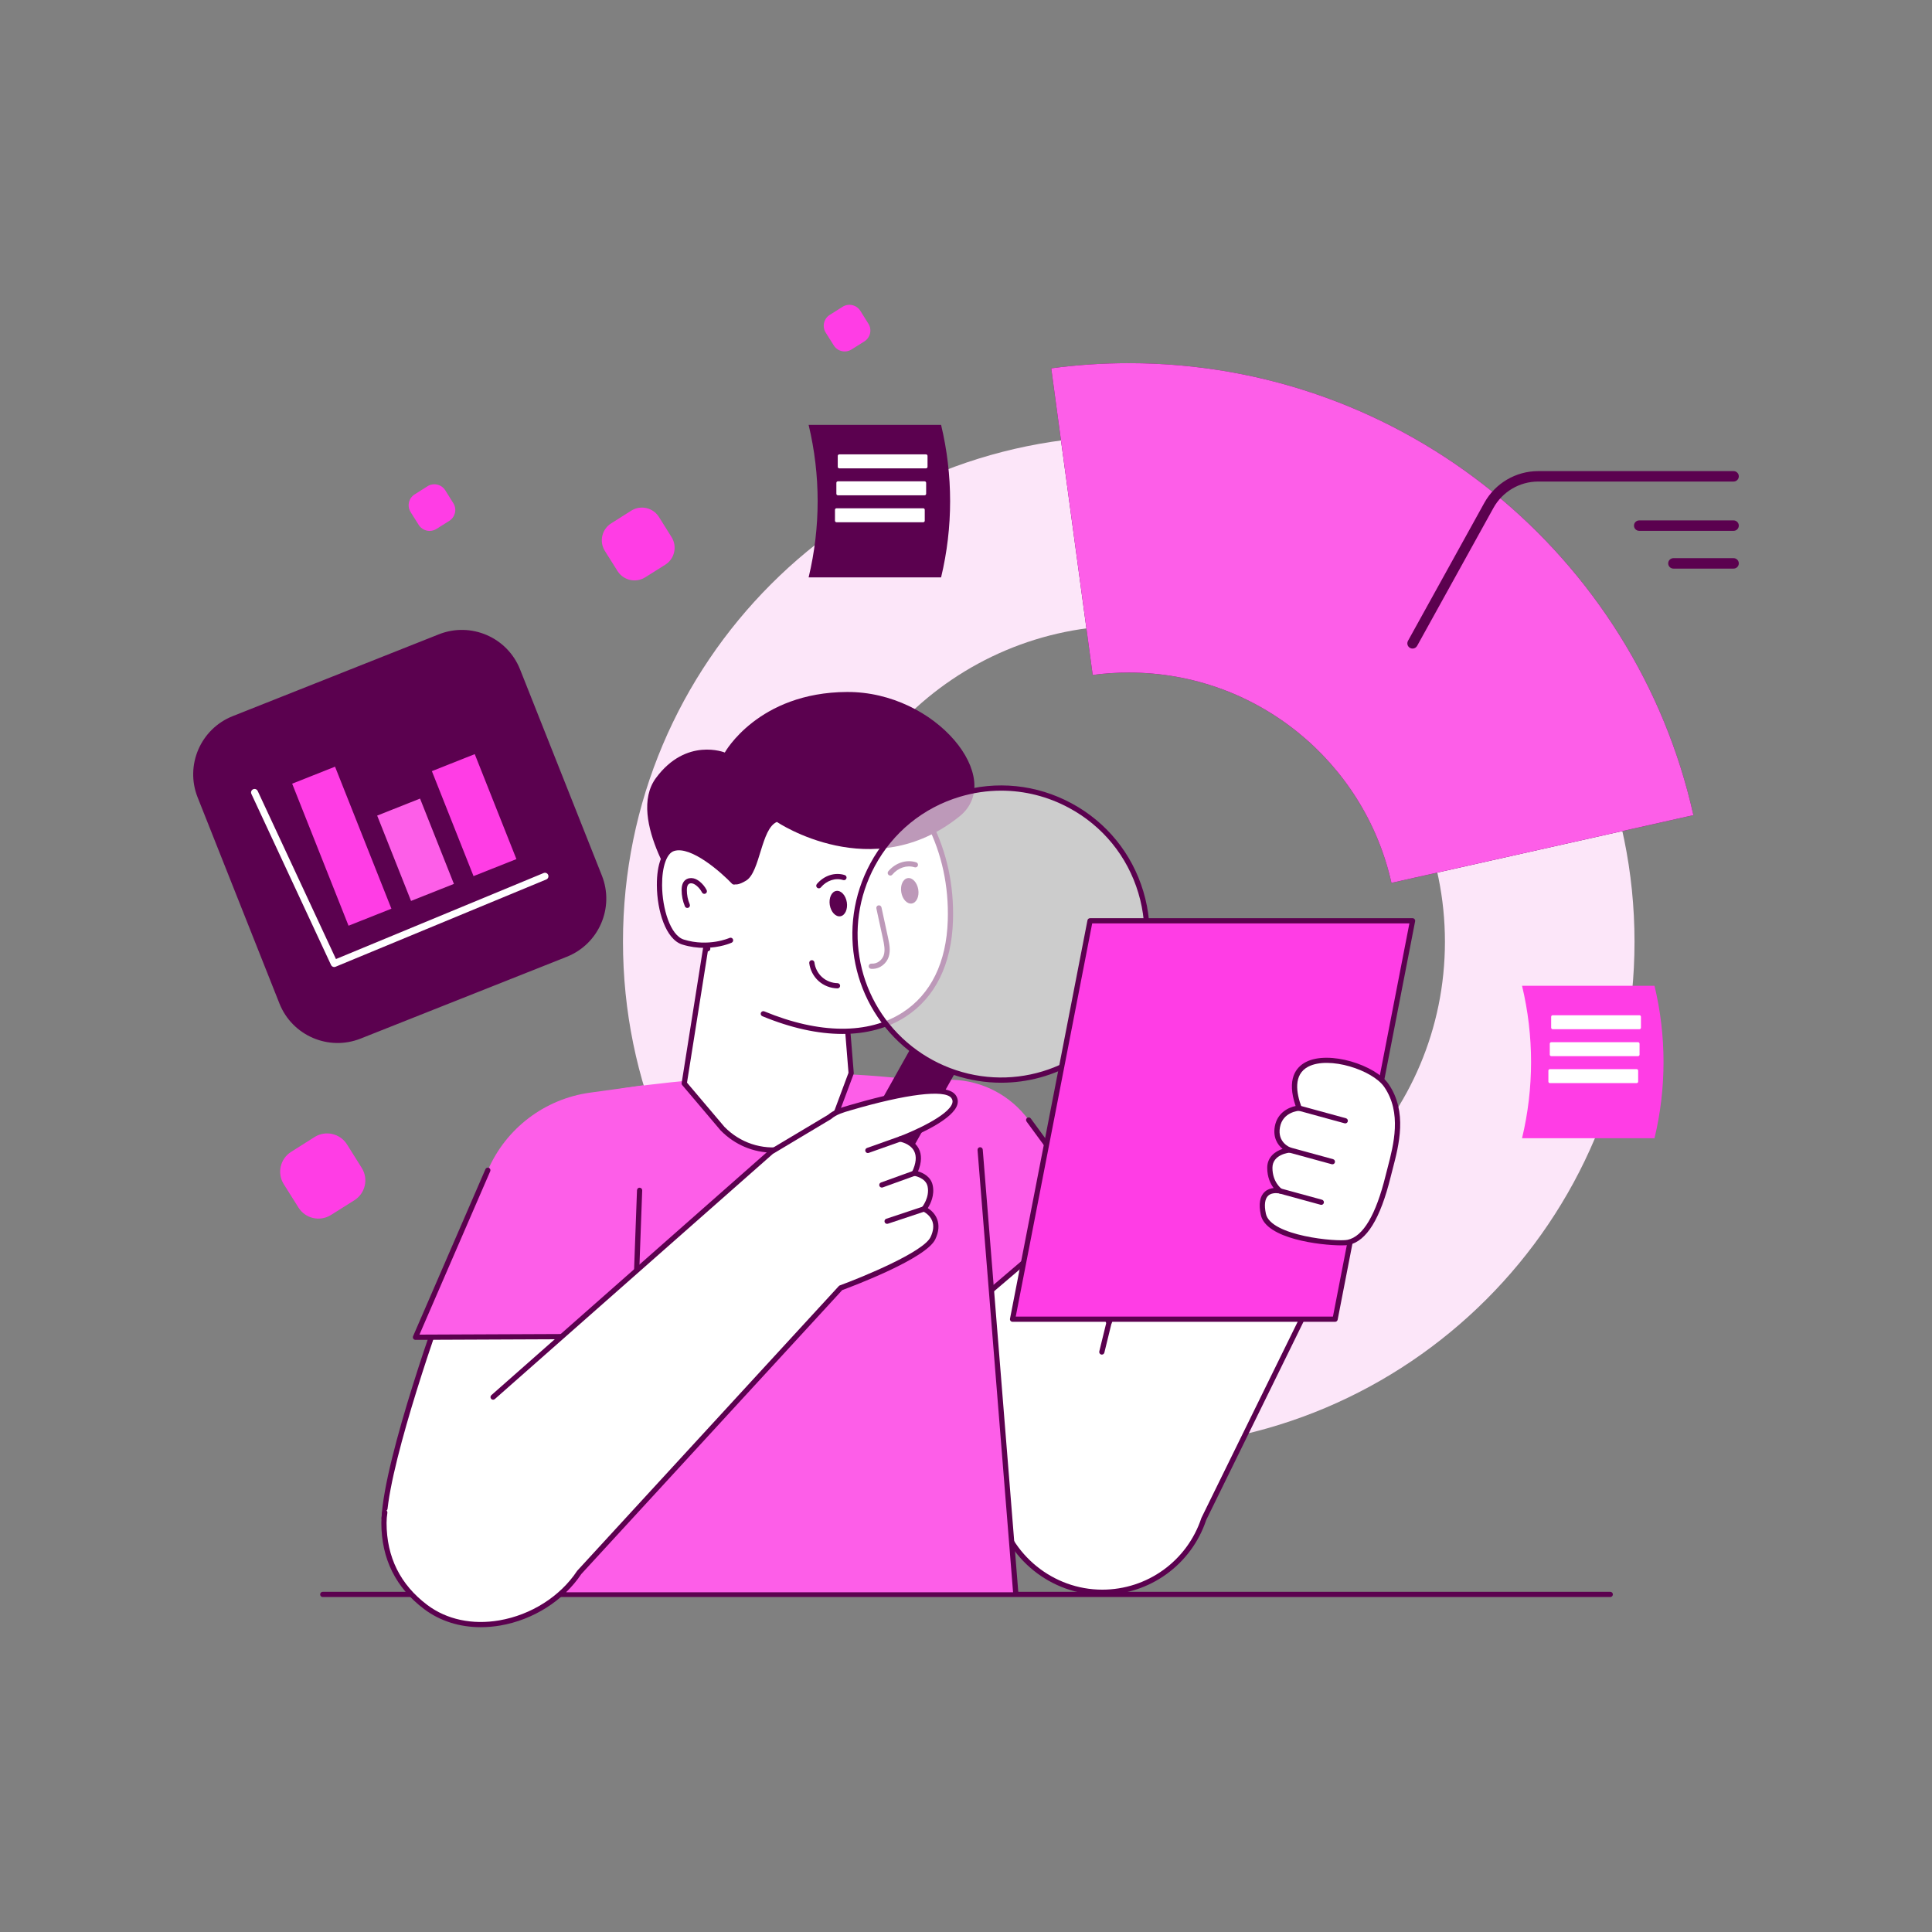 <svg xmlns="http://www.w3.org/2000/svg" enable-background="new 0 0 2500 2500" viewBox="0 0 2500 2500" id="DataAnalysis"><rect x="0" y="0" width="2500" height="2500" fill="#808080" stroke="none"/><path fill="#5b014f" d="M2083.66,2066.56H417.64c-1.87,0-3.38-1.51-3.38-3.38c0-1.86,1.51-3.38,3.38-3.38h1666.03
			c1.87,0,3.38,1.51,3.38,3.38C2087.04,2065.05,2085.53,2066.56,2083.66,2066.56z" class="color030047 svgShape"></path><path fill="#fce6f9" d="M1460.61,564.14c-361.48,0-654.48,293.03-654.48,654.48c0,361.48,293,654.47,654.48,654.47
							c361.44,0,654.44-292.99,654.44-654.47C2115.04,857.18,1822.05,564.14,1460.61,564.14z M1460.61,1627.79
							c-225.97,0-409.17-183.2-409.17-409.17c0-225.97,183.2-409.17,409.17-409.17s409.13,183.2,409.13,409.17
							C1869.74,1444.59,1686.58,1627.79,1460.61,1627.79z" class="colore6f3fc svgShape"></path><path fill="#5b014f" d="M1460.61,469.95c-34.01,0-67.48,2.27-100.3,6.69l53.65,396.76c15.26-2.08,30.82-3.11,46.65-3.11
							c166.17,0,305.18,116.41,339.92,272.13l390.72-87.62C2116.58,720.13,1817.82,469.95,1460.61,469.95z" class="color030047 svgShape"></path><path fill="#fd5ee8" d="M2191.25,1054.79l-390.72,87.62c-34.74-155.72-173.75-272.13-339.92-272.13
							c-15.83,0-31.4,1.04-46.65,3.11l-53.65-396.76c32.82-4.42,66.29-6.69,100.3-6.69
							C1817.82,469.95,2116.58,720.13,2191.25,1054.79z" class="color605efd svgShape"></path><path fill="#ffffff" d="M1336.76,1532.4l98.33,178.91l114.01-244.68l195.42,118.2l-186.81,380.71
									c-18.79,56.63-71.74,94.86-131.41,94.86h0c-65.33,0-121.77-45.67-135.41-109.56l-111.26-297.81L1336.76,1532.4z" class="colorffffff svgShape"></path><path fill="#5b014f" d="M1426.31,2063.77c-66.41,0-124.68-47.08-138.66-111.98l-111.17-297.57c-0.52-1.39-0.07-2.96,1.11-3.86
									l157.12-120.63c0.78-0.6,1.78-0.84,2.75-0.63c0.96,0.2,1.79,0.82,2.27,1.68l95.13,173.07l111.2-238.64
									c0.41-0.87,1.16-1.53,2.08-1.81c0.92-0.28,1.91-0.15,2.73,0.34l195.42,118.2c1.5,0.91,2.05,2.81,1.28,4.38l-186.71,380.51
									C1541.5,2024.82,1487.46,2063.77,1426.31,2063.77z M1183.68,1654.18l110.38,295.47c0.06,0.16,0.1,0.32,0.14,0.48
									c13.22,61.93,68.78,106.88,132.1,106.88c58.32,0,109.84-37.19,128.21-92.54c0.05-0.15,0.11-0.29,0.17-0.42l185.45-377.93
									l-189.56-114.65l-112.42,241.26c-0.54,1.16-1.68,1.91-2.95,1.95c-1.24-0.09-2.46-0.64-3.07-1.75l-96.44-175.46
									L1183.68,1654.18z" class="color030047 svgShape"></path><path fill="#fd5ee8" d="M1128.12,1394.13l103.91,3.06c39.28,1.16,75.83,20.38,99.05,52.09l80.69,110.22l-200.46,170.89
								L1128.12,1394.13z" class="color605efd svgShape"></path><path fill="#5b014f" d="M1211.31,1733.77c-0.35,0-0.69-0.05-1.03-0.16c-1.11-0.36-1.96-1.27-2.24-2.41l-47.87-193.5
								c-0.45-1.81,0.66-3.64,2.47-4.09c1.81-0.43,3.64,0.66,4.09,2.47l46.56,188.2l193.92-165.31l-78.84-107.69
								c-1.1-1.51-0.78-3.62,0.73-4.72c1.51-1.1,3.62-0.77,4.72,0.73l80.69,110.23c1.04,1.43,0.81,3.42-0.53,4.56l-200.46,170.89
								C1212.88,1733.49,1212.1,1733.77,1211.31,1733.77z" class="color030047 svgShape"></path><path fill="#fd5ee8" d="M986.2,1390.81c-2.2,0.24-102.86,5.92-177.83,17.14c-43.55,6.52-75.76,43.92-75.76,87.95v564.49h581.67
								l-45.99-580.46c-3.26-41.15-34.4-74.62-75.2-80.89C1127.08,1388.91,1028.64,1386.25,986.2,1390.81z" class="color605efd svgShape"></path><path fill="#ffffff" d="M935,1460.51l-49.61-58.55l30.84-194.41l173.4,36.14l11.76,144.98l-18.38,49.27
										C1054.28,1493.96,979.13,1505.42,935,1460.51z" class="colorffffff svgShape"></path><path fill="#5b014f" d="M1000.47,1491.54c-25.45,0-49.59-10.06-67.87-28.67c-0.06-0.06-0.11-0.12-0.17-0.18l-49.61-58.55
										c-0.64-0.75-0.91-1.74-0.76-2.71l30.84-194.41c0.15-0.91,0.66-1.73,1.42-2.25c0.76-0.53,1.7-0.73,2.61-0.53l173.4,36.13
										c1.47,0.31,2.56,1.54,2.68,3.03l11.76,144.98c0.04,0.49-0.03,0.99-0.2,1.45l-18.38,49.27
										c-14.35,28.05-40.13,46.61-70.88,51.3C1010.32,1491.17,1005.37,1491.54,1000.47,1491.54z M937.5,1458.23
										c20.25,20.57,48.23,29.86,76.77,25.51c28.58-4.36,52.54-21.62,65.73-47.35l17.96-48.21l-11.49-141.71l-167.46-34.9
										l-30.04,189.38L937.5,1458.23z" class="color030047 svgShape"></path><path fill="#ffffff" d="M915.81,1227.64c-37.4-91.53-14.27-193.14-14.27-193.14l214.07-66.7
											c4.02,4.25,118.84,70.7,114.17,223.24c-3.83,125.01-105.83,177.19-242.06,120.78" class="colorffffff svgShape"></path><path fill="#5b014f" d="M1090.08,1337.91c-31.61,0-66.67-7.66-103.65-22.97c-1.72-0.72-2.54-2.69-1.83-4.41
											c0.71-1.73,2.69-2.54,4.41-1.83c71.2,29.49,134.79,29.96,179.06,1.35c36.5-23.6,56.67-64.78,58.34-119.11
											c2.72-88.68-36.12-166.05-109.36-217.86c-0.91-0.64-1.6-1.13-2.13-1.52l-210.48,65.58
											c-2.86,14.26-19.3,106.54,14.49,189.23c0.71,1.73-0.12,3.7-1.85,4.41c-1.73,0.71-3.7-0.12-4.4-1.85
											c-37.37-91.46-14.67-194.14-14.43-195.17c0.27-1.17,1.14-2.12,2.29-2.47l214.07-66.7c1.23-0.39,2.57-0.04,3.46,0.9
											c0.34,0.3,1.37,1.01,2.88,2.08c75.15,53.16,115,132.56,112.21,223.58c-1.73,56.65-22.97,99.73-61.42,124.58
											C1148.85,1330.52,1121.14,1337.91,1090.08,1337.91z" class="color030047 svgShape"></path><path fill="#5b014f" d="M937.89,973.76c0,0-49.72-20.24-89.04,32.89c-39.32,53.13,35.87,156.05,35.87,156.05l62.48-23.05
										c0,0-0.08,10.92,18.25-0.14c18.33-11.06,19.3-67.3,39.85-75.91c0,0,123.52,83.55,236.35-7.24
										c60.26-48.49-30.34-161.51-145.56-160.95C980.87,895.97,937.89,973.76,937.89,973.76z" class="color030047 svgShape"></path><path fill="#ffffff" d="M1092.07,1135.56c-11.28-3.61-24.08,0.56-32.49,10.57" class="colorffffff svgShape"></path><path fill="#5b014f" d="M1059.57 1149.5c-.77 0-1.54-.26-2.17-.79-1.43-1.2-1.61-3.33-.41-4.76 9.32-11.09 23.49-15.65 36.11-11.6 1.78.57 2.75 2.47 2.19 4.24-.57 1.78-2.47 2.77-4.25 2.19-9.99-3.19-21.33.55-28.88 9.52C1061.49 1149.09 1060.54 1149.5 1059.57 1149.5zM1166.23 1154.52c1.43 9.02 7.54 15.59 13.65 14.62 6.06-.97 9.83-9.12 8.35-18.18-1.48-9.07-7.59-15.64-13.65-14.67C1168.47 1137.31 1164.75 1145.46 1166.23 1154.52zM1073.73 1171.03c1.48 9.07 7.59 15.59 13.7 14.62 6.06-.96 9.78-9.12 8.35-18.18-1.48-9.07-7.59-15.64-13.7-14.62C1076.02 1153.81 1072.3 1161.96 1073.73 1171.03z" class="color030047 svgShape"></path><path fill="#ffffff" d="M1184.53,1119.05c-11.28-3.61-24.08,0.56-32.49,10.57" class="colorffffff svgShape"></path><path fill="#5b014f" d="M1152.03,1132.99c-0.77,0-1.54-0.26-2.17-0.79c-1.43-1.2-1.61-3.33-0.41-4.76
											c9.32-11.09,23.48-15.64,36.11-11.61c1.78,0.57,2.76,2.47,2.19,4.25c-0.57,1.77-2.47,2.75-4.25,2.19
											c-9.99-3.2-21.33,0.54-28.88,9.52C1153.95,1132.59,1153,1132.99,1152.03,1132.99z" class="color030047 svgShape"></path><g fill="#000000" class="color000000 svgShape"><path fill="#ffffff" d="M949.75,1141.28c0,0-49.69-52.59-78.62-43.27c-28.93,9.31-21,110.58,12.74,121.01
											c33.74,10.43,61.51-2.26,61.51-2.26" class="colorffffff svgShape"></path><path fill="#5b014f" d="M911.4,1226.53c-8.59,0-18.28-1.13-28.54-4.3c-21.33-6.6-32.69-43.61-32.88-76.77
											c-0.16-27.63,7.36-46.58,20.11-50.68c30.6-9.88,80.02,41.95,82.11,44.17c1.28,1.35,1.22,3.49-0.14,4.77
											c-1.36,1.28-3.49,1.21-4.77-0.13c-13.42-14.19-53.07-49.48-75.13-42.38c-9.51,3.06-15.56,20.41-15.42,44.21
											c0.18,30.37,10.74,64.99,28.12,70.36c32.03,9.91,58.84-1.98,59.11-2.1c1.7-0.77,3.7-0.02,4.47,1.68
											c0.77,1.7,0.03,3.69-1.67,4.47C945.94,1220.2,931.77,1226.53,911.4,1226.53z" class="color030047 svgShape"></path></g><g fill="#000000" class="color000000 svgShape"><path fill="#5b014f" d="M889.39,1174.9c-1.31,0-2.56-0.77-3.11-2.06c-2.84-6.68-4.31-14.05-4.27-21.3
										c0.04-6.06,1.63-10.27,4.88-12.86c2.71-2.17,6.59-2.97,10.36-2.14c2.8,0.61,5.54,2.03,8.38,4.35
										c3.61,2.95,6.65,6.71,8.77,10.87c0.85,1.66,0.19,3.69-1.47,4.54c-1.66,0.85-3.69,0.19-4.54-1.47
										c-1.7-3.33-4.13-6.34-7.02-8.7c-2-1.63-3.81-2.61-5.54-2.99c-1.79-0.39-3.59-0.07-4.71,0.82
										c-1.53,1.22-2.32,3.79-2.34,7.63c-0.04,6.34,1.25,12.78,3.73,18.62c0.73,1.71-0.07,3.7-1.79,4.43
										C890.28,1174.82,889.83,1174.9,889.39,1174.9z" class="color030047 svgShape"></path></g><g fill="#000000" class="color000000 svgShape"><path fill="#ffffff" d="M1137.33,1174.85c2.81,12.96,5.62,25.93,8.43,38.89c1.69,7.82,3.38,15.94,1.01,23.34
										c-2.37,7.41-10.03,13.88-19.37,13.21" class="colorffffff svgShape"></path><path fill="#5b014f" d="M1128.79,1253.71c-0.54,0-1.08-0.02-1.63-0.06c-1.86-0.14-3.26-1.75-3.12-3.61
										c0.14-1.86,1.73-3.2,3.61-3.12c7.89,0.64,14.08-5.17,15.9-10.87c2.14-6.68,0.42-14.61-1.09-21.6l-8.43-38.89
										c-0.4-1.82,0.76-3.62,2.58-4.02c1.82-0.38,3.62,0.77,4.02,2.59l8.43,38.89c1.69,7.82,3.61,16.68,0.93,25.09
										C1147.44,1246.06,1139.44,1253.71,1128.79,1253.71z" class="color030047 svgShape"></path></g><g fill="#000000" class="color000000 svgShape"><path fill="#5b014f" d="M1083.74,1278.96c-0.01,0-0.02,0-0.04,0c-8.89-0.09-17.8-3.55-24.43-9.49
									c-6.63-5.94-11.04-14.41-12.11-23.24c-0.22-1.85,1.1-3.53,2.95-3.76c1.85-0.22,3.53,1.09,3.76,2.95
									c0.88,7.23,4.49,14.16,9.91,19.02c5.43,4.86,12.72,7.69,19.99,7.77c1.86,0.02,3.36,1.55,3.34,3.41
									C1087.09,1277.47,1085.58,1278.96,1083.74,1278.96z" class="color030047 svgShape"></path></g><g fill="#000000" class="color000000 svgShape"><path fill="#5b014f" d="M1314.28,2063.77c-1.74,0-3.22-1.34-3.36-3.11l-45.99-572.53c-0.15-1.86,1.24-3.49,3.1-3.64
								c1.87-0.08,3.49,1.24,3.64,3.1l45.99,572.53c0.15,1.86-1.24,3.49-3.1,3.64C1314.46,2063.76,1314.37,2063.77,1314.28,2063.77z
								" class="color030047 svgShape"></path></g><g fill="#000000" class="color000000 svgShape"><path fill="#ffffff" d="M577.6,1674.53c0,0-77.1,210.46-80.51,290.43l257.43-92.7L783,1709.58L577.6,1674.53z" class="colorffffff svgShape"></path><path fill="#5b014f" d="M497.09,1968.33c-0.71,0-1.41-0.22-2-0.66c-0.91-0.67-1.42-1.74-1.37-2.87
										c3.4-79.58,77.56-282.83,80.72-291.44c0.56-1.53,2.14-2.42,3.74-2.17l205.39,35.05c0.88,0.15,1.67,0.65,2.19,1.38
										c0.52,0.73,0.72,1.64,0.57,2.53l-28.48,162.67c-0.21,1.2-1.04,2.19-2.18,2.6l-257.43,92.71
										C497.86,1968.27,497.47,1968.33,497.09,1968.33z M579.81,1678.33c-8.69,24.04-73.26,204.8-79.05,281.71l250.76-90.31
										l27.56-157.4L579.81,1678.33z" class="color030047 svgShape"></path><path fill="#fd5ee8" d="M832.65,1404.31l-69.33,9.6c-58.52,8.1-108.59,46.14-132.07,100.36l-93.63,216.13l283.09-1.2
										L832.65,1404.31z" class="color605efd svgShape"></path><g fill="#000000" class="color000000 svgShape"><path fill="#5b014f" d="M537.62,1733.77c-1.13,0-2.19-0.57-2.82-1.52c-0.63-0.95-0.73-2.15-0.28-3.2l93.63-216.13
										c0.74-1.71,2.73-2.49,4.44-1.76c1.71,0.74,2.5,2.73,1.76,4.44L542.77,1727l274.68-1.17l6.82-185.68
										c0.07-1.86,1.63-3.43,3.5-3.25c1.86,0.07,3.32,1.63,3.25,3.5l-6.94,188.92c-0.07,1.81-1.55,3.25-3.36,3.25l-283.09,1.2
										C537.63,1733.77,537.62,1733.77,537.62,1733.77z" class="color030047 svgShape"></path></g><g fill="#000000" class="color000000 svgShape"><path fill="#5b014f" d="M1236,1388l-142.95,254.68c-8.59,15.95-28.49,21.95-44.47,13.34c-7.98-4.3-13.44-11.42-15.86-19.48
										c-2.38-8.05-1.74-17,2.56-24.98l142.95-254.68c8.5,6.69,17.68,12.75,27.52,18.05
										C1215.59,1380.24,1225.74,1384.58,1236,1388z" class="color030047 svgShape"></path><path fill="#ffffff" d="M1461.6,1298.22c-44.17,82.01-140.16,118.15-225.6,89.78c-10.26-3.42-20.41-7.76-30.25-13.07
										c-9.85-5.3-19.02-11.37-27.52-18.05c-70.72-55.7-93.33-155.77-49.16-237.78c49.46-91.82,163.98-126.16,255.8-76.7
										C1476.72,1091.88,1511.06,1206.4,1461.6,1298.22z" opacity=".6" class="colorffffff svgShape"></path><path fill="#5b014f" d="M1295.54,1401.04c-20.14,0-40.57-3.19-60.61-9.84c-10.61-3.54-20.97-8.01-30.79-13.3
										c-9.82-5.29-19.24-11.47-28.01-18.37c-73.4-57.82-94.44-159.61-50.04-242.04c24.35-45.2,64.84-78.22,114.02-92.96
										c49.18-14.74,101.15-9.45,146.36,14.89c45.22,24.35,78.24,64.85,92.99,114.03c14.75,49.18,9.46,101.15-14.88,146.36
										C1430.22,1363.6,1364.58,1401.04,1295.54,1401.04z M1295.55,1023.11c-17.89,0-35.88,2.62-53.51,7.9
										c-47.45,14.23-86.52,46.08-110.01,89.69c-42.84,79.53-22.54,177.75,48.28,233.53c8.46,6.66,17.56,12.62,27.04,17.73
										c9.48,5.11,19.48,9.42,29.72,12.83c85.55,28.41,178.74-8.68,221.56-88.18l0,0c23.49-43.62,28.59-93.77,14.36-141.22
										c-14.23-47.45-46.1-86.52-89.73-110.02C1355.85,1030.61,1325.84,1023.11,1295.55,1023.11z" class="color030047 svgShape"></path></g></g><g fill="#000000" class="color000000 svgShape"><path fill="#5b014f" d="M1425.77,1752.86c-0.26,0-0.53-0.03-0.8-0.1c-1.81-0.44-2.92-2.27-2.48-4.08l9.33-38.17
								c0.44-1.81,2.26-2.94,4.08-2.48c1.81,0.44,2.92,2.27,2.48,4.08l-9.33,38.17C1428.67,1751.82,1427.29,1752.86,1425.77,1752.86
								z" class="color030047 svgShape"></path></g><g fill="#000000" class="color000000 svgShape"><path fill="#ffffff" d="M638.08,1807.85l360.01-317.48l75.33-45.03c7.56-6.53,17.16-9.19,26.75-11.98
								c34.72-10.18,119.55-32.78,133.51-14.68c17.52,22.92-69.07,55.2-69.07,55.2s37.1,5.49,18.6,44.22c0,0,17.52,2.39,20.44,16.48
								c3.38,16.03-8.02,29.81-8.02,29.81s24.54,10.22,11.62,37.73c-11.62,24.86-119.32,64.34-119.32,64.34L749.54,2034.7
								c-41.88,63.13-138.01,90.37-198.57,44.85c-44.49-33.41-54.12-76.5-54.12-109.01c0-4.46,0.36-8.92,1.08-13.46" class="colorffffff svgShape"></path><path fill="#5b014f" d="M622.09,2105.58c-27.37,0-52.73-7.99-73.15-23.33c-36.81-27.64-55.47-65.23-55.47-111.71
								c0-4.66,0.37-9.23,1.12-13.99c0.29-1.84,2.02-3.1,3.86-2.81c1.84,0.29,3.1,2.02,2.81,3.87c-0.7,4.41-1.04,8.64-1.04,12.94
								c0,44.24,17.76,80.01,52.77,106.31c25.07,18.84,58.15,25.9,93.15,19.88c41.13-7.07,78.72-30.96,100.57-63.9
								c0.1-0.15,0.21-0.29,0.33-0.42l338.38-368.24c0.36-0.4,0.82-0.7,1.32-0.88c29.6-10.85,108.38-43.26,117.43-62.6
								c3.69-7.87,4.42-14.86,2.15-20.79c-3.29-8.61-11.93-12.36-12.02-12.4c-0.98-0.42-1.71-1.28-1.96-2.31
								c-0.25-1.03-0.01-2.13,0.66-2.95c0.1-0.13,10.31-12.78,7.32-26.97c-2.4-11.55-17.45-13.81-17.6-13.83
								c-1.07-0.15-2-0.8-2.51-1.75c-0.51-0.95-0.54-2.08-0.08-3.05c5.39-11.28,6.29-20.48,2.66-27.33
								c-5.25-9.92-18.58-12.07-18.72-12.09c-1.52-0.23-2.7-1.46-2.85-2.99c-0.16-1.53,0.73-2.97,2.18-3.51
								c17.58-6.56,64.22-27.11,68.88-43.28c0.71-2.47,0.3-4.6-1.31-6.71c-8.61-11.17-58.38-5.09-129.87,15.87l-0.86,0.25
								c-9.18,2.67-17.85,5.19-24.63,11.04c-0.15,0.13-0.31,0.24-0.47,0.34l-75.06,44.87l-359.78,317.27
								c-1.4,1.23-3.53,1.1-4.77-0.3c-1.23-1.4-1.1-3.53,0.3-4.77l360.01-317.48c0.16-0.14,0.32-0.26,0.5-0.36l75.09-44.88
								c7.86-6.68,17.55-9.49,26.93-12.22l0.85-0.25c54.89-16.09,123.25-31.49,137.13-13.5c2.9,3.79,3.74,8.18,2.44,12.69
								c-5.22,18.09-45.41,36.53-64.12,44.23c4.95,2.26,10.66,6.13,14.09,12.57c4.25,7.99,3.98,17.95-0.81,29.62
								c6.05,1.78,16.58,6.5,19,18.17c2.68,12.74-2.96,23.99-6.38,29.35c3.68,2.33,9.22,6.86,12.04,14.16
								c2.99,7.73,2.21,16.53-2.31,26.15c-11.63,24.87-106.17,60.53-120.45,65.8l-337.65,367.44
								c-22.88,34.35-62.08,59.24-104.91,66.6C638.76,2104.86,630.33,2105.58,622.09,2105.58z" class="color030047 svgShape"></path><path fill="#5b014f" d="M1123.01 1492.02c-1.39 0-2.69-.86-3.18-2.25-.62-1.76.29-3.69 2.05-4.31l41.61-14.77c1.76-.63 3.69.29 4.31 2.05s-.29 3.69-2.05 4.31l-41.61 14.77C1123.76 1491.96 1123.38 1492.02 1123.01 1492.02zM1141.11 1536.71c-1.38 0-2.68-.85-3.18-2.23-.63-1.75.27-3.69 2.03-4.32l42.13-15.22c1.75-.62 3.69.27 4.32 2.03.63 1.75-.27 3.69-2.03 4.32l-42.13 15.22C1141.87 1536.65 1141.49 1536.71 1141.11 1536.71z" class="color030047 svgShape"></path><g fill="#000000" class="color000000 svgShape"><path fill="#5b014f" d="M1147.9,1583.65c-1.41,0-2.73-0.9-3.2-2.31c-0.59-1.77,0.37-3.68,2.14-4.27l47.74-15.88
								c1.77-0.58,3.68,0.37,4.27,2.14c0.59,1.77-0.37,3.68-2.14,4.27l-47.74,15.88C1148.61,1583.59,1148.25,1583.65,1147.9,1583.65
								z" class="color030047 svgShape"></path></g></g><g fill="#000000" class="color000000 svgShape"><polygon fill="#ff3de5" points="1727.6 1707.05 1310.26 1707.05 1410.5 1191.51 1827.84 1191.51" class="colorffcc3d svgShape"></polygon><path fill="#5b014f" d="M1727.6,1710.43h-417.34c-1.01,0-1.96-0.45-2.61-1.23c-0.64-0.78-0.9-1.8-0.71-2.79l100.24-515.54
							c0.31-1.58,1.7-2.73,3.32-2.73h417.34c1.01,0,1.96,0.45,2.61,1.23c0.64,0.77,0.9,1.8,0.71,2.79l-100.24,515.54
							C1730.61,1709.28,1729.22,1710.43,1727.6,1710.43z M1314.36,1703.67h410.46l98.93-508.78h-410.46L1314.36,1703.67z" class="color030047 svgShape"></path></g><g fill="#000000" class="color000000 svgShape"><path fill="#ffffff" d="M1796.25,1522.03c7.81-31.72,24.22-78.75-2.2-117.33c-24.07-35.15-147.24-61.75-112.94,29.26
								c0,0-24.05,1.23-28.18,24.2s15.95,29.96,15.95,29.96s-25.63,2.14-25.72,22.93c-0.09,20.78,13.37,30.1,13.37,30.1
								c-2.05-0.66-29.45-5.77-21.74,30.2c6.91,32.25,96.56,39.1,109.74,36.27C1774.85,1601.12,1789.86,1547.96,1796.25,1522.03z" class="colorffffff svgShape"></path><path fill="#5b014f" d="M1735.92,1611.5c-27.29,0-97.78-8.41-104.43-39.45c-3.01-14.04-1.29-24.1,5.12-29.9
								c3.45-3.13,7.68-4.43,11.48-4.85c-4-5.32-8.35-13.93-8.3-26.26c0.06-14.03,10.45-21.26,19.86-24.39
								c-6.56-5.34-12.61-14.81-10.04-29.08c3.13-17.38,17.15-24.44,26.91-26.4c-11.9-34.96,0.46-50.22,13.22-56.88
								c29.93-15.58,90.29,3.98,107.09,28.51c24.6,35.93,13.43,78.73,5.27,109.97c-0.91,3.5-1.79,6.86-2.58,10.07l0,0
								c-13.38,54.31-31.14,83.12-54.29,88.08C1743.51,1611.29,1740.26,1611.5,1735.92,1611.5z M1650.99,1543.91
								c-3.05,0-7.03,0.62-9.96,3.34c-4.34,4.04-5.36,12.12-2.95,23.38c6.17,28.78,92.01,36.62,105.73,33.68
								c20.09-4.3,36.62-32.25,49.15-83.09l0,0c0.8-3.24,1.68-6.63,2.61-10.16c7.83-29.99,18.55-71.06-4.31-104.45
								c-15.11-22.07-71.51-40.34-98.4-26.34c-19.61,10.22-15.49,34.19-8.59,52.5c0.38,1.01,0.26,2.14-0.34,3.04
								c-0.59,0.9-1.58,1.46-2.65,1.52c-0.87,0.05-21.44,1.44-25.03,21.42c-3.55,19.75,13.04,25.92,13.75,26.18
								c1.49,0.53,2.42,2.04,2.22,3.61c-0.2,1.57-1.47,2.8-3.05,2.93c-0.92,0.08-22.56,2.17-22.63,19.58
								c-0.08,18.78,11.79,27.23,11.91,27.31c1.38,0.95,1.85,2.77,1.11,4.27c-0.74,1.5-2.47,2.23-4.06,1.72
								C1655.46,1544.35,1653.56,1543.91,1650.99,1543.91z" class="color030047 svgShape"></path><line x1="1681.11" x2="1740.76" y1="1433.96" y2="1450.28" fill="#fff"></line><path fill="#5b014f" d="M1740.76,1453.66c-0.3,0-0.59-0.04-0.89-0.12l-59.65-16.32c-1.8-0.49-2.86-2.35-2.37-4.15
								c0.49-1.79,2.35-2.84,4.15-2.37l59.65,16.32c1.8,0.49,2.86,2.35,2.37,4.15C1743.61,1452.67,1742.25,1453.66,1740.76,1453.66z
								" class="color030047 svgShape"></path><g fill="#000000" class="color000000 svgShape"><line x1="1668.88" x2="1724.11" y1="1488.12" y2="1503.23" fill="#fff"></line><path fill="#5b014f" d="M1724.11,1506.61c-0.3,0-0.59-0.04-0.89-0.12l-55.23-15.11c-1.8-0.49-2.86-2.35-2.37-4.15
								c0.49-1.8,2.35-2.83,4.15-2.37l55.23,15.11c1.8,0.49,2.86,2.35,2.37,4.15C1726.96,1505.62,1725.6,1506.61,1724.11,1506.61z" class="color030047 svgShape"></path></g><g fill="#000000" class="color000000 svgShape"><line x1="1656.53" x2="1709.76" y1="1541.15" y2="1555.71" fill="#fff"></line><path fill="#5b014f" d="M1709.76,1559.08c-0.3,0-0.59-0.04-0.89-0.12l-53.23-14.56c-1.8-0.49-2.86-2.35-2.37-4.15
								c0.49-1.79,2.35-2.85,4.15-2.37l53.23,14.56c1.8,0.49,2.86,2.35,2.37,4.15C1712.6,1558.1,1711.24,1559.08,1709.76,1559.08z" class="color030047 svgShape"></path></g></g><g fill="#000000" class="color000000 svgShape"><path fill="#5b014f" d="M1827.84,839.25c-1.11,0-2.23-0.27-3.26-0.84c-3.26-1.81-4.45-5.91-2.64-9.18l98.74-178.49
						c14.04-25.37,40.77-41.13,69.76-41.13h252.82c3.73,0,6.75,3.03,6.75,6.75c0,3.73-3.02,6.75-6.75,6.75h-252.82
						c-24.08,0-46.28,13.09-57.94,34.16l-98.74,178.49C1832.52,838,1830.21,839.25,1827.84,839.25z" class="color030047 svgShape"></path></g><g fill="#000000" class="color000000 svgShape"><path fill="#5b014f" d="M2243.25,686.91h-122.12c-3.73,0-6.75-3.03-6.75-6.75c0-3.73,3.02-6.75,6.75-6.75h122.12
						c3.73,0,6.75,3.03,6.75,6.75C2250,683.89,2246.98,686.91,2243.25,686.91z" class="color030047 svgShape"></path></g><g fill="#000000" class="color000000 svgShape"><path fill="#5b014f" d="M2243.25,735.77h-77.86c-3.73,0-6.75-3.03-6.75-6.75c0-3.73,3.02-6.75,6.75-6.75h77.86
						c3.73,0,6.75,3.03,6.75,6.75C2250,732.74,2246.98,735.77,2243.25,735.77z" class="color030047 svgShape"></path></g><g fill="#000000" class="color000000 svgShape"><path fill="#5b014f" d="M733.43,1238.05L466.71,1343.9c-41.56,16.5-88.63-3.83-105.12-45.39L255.73,1031.8
					c-16.5-41.56,3.83-88.63,45.39-105.12l266.72-105.86c41.56-16.5,88.63,3.83,105.12,45.39l105.86,266.72
					C795.31,1174.49,774.99,1221.55,733.43,1238.05z" class="color030047 svgShape"></path></g><g fill="#000000" class="color000000 svgShape"><path fill="#ffffff" d="M432.46,1251.32c-1.7,0-3.32-0.97-4.08-2.6l-103.09-221.4c-1.05-2.25-0.07-4.93,2.18-5.98
					c2.25-1.06,4.93-0.07,5.98,2.18l101.27,217.49l268.74-111.31c2.3-0.96,4.93,0.14,5.88,2.44c0.95,2.3-0.14,4.93-2.44,5.88
					l-272.72,112.96C433.62,1251.21,433.03,1251.32,432.46,1251.32z" class="colorffffff svgShape"></path></g><g fill="#000000" class="color000000 svgShape"><rect width="59.69" height="197.73" x="412.42" y="996.11" fill="#ff3de5" transform="rotate(-21.647 442.259 1094.965)" class="colorffcc3d svgShape"></rect></g><g fill="#000000" class="color000000 svgShape"><rect width="59.69" height="118.79" x="507.86" y="1040.18" fill="#fd5ee8" transform="rotate(-21.647 537.7 1099.553)" class="color605efd svgShape"></rect></g><g fill="#000000" class="color000000 svgShape"><rect width="59.69" height="146.14" x="583.69" y="981.69" fill="#ff3de5" transform="rotate(-21.647 613.533 1054.74)" class="colorffcc3d svgShape"></rect></g><g fill="#000000" class="color000000 svgShape"><path fill="#5b014f" d="M1217.77,747.13c-57.13,0-114.27,0-171.41,0c15.57-64.85,15.57-132.45,0-197.3c57.13,0,114.27,0,171.41,0
				C1233.34,614.68,1233.34,682.28,1217.77,747.13z" class="color030047 svgShape"></path></g><g fill="#000000" class="color000000 svgShape"><path fill="#ffffff" d="M1198.25,606.04h-112.24c-1.09,0-1.97-0.88-1.97-1.97v-14.14c0-1.09,0.88-1.97,1.97-1.97h112.24
				c1.09,0,1.97,0.88,1.97,1.97v14.14C1200.22,605.15,1199.34,606.04,1198.25,606.04z" class="colorffffff svgShape"></path></g><g fill="#000000" class="color000000 svgShape"><path fill="#ffffff" d="M1196.46,640.91h-112.24c-1.09,0-1.97-0.88-1.97-1.97V624.8c0-1.09,0.88-1.97,1.97-1.97h112.24
				c1.09,0,1.97,0.88,1.97,1.97v14.14C1198.42,640.03,1197.54,640.91,1196.46,640.91z" class="colorffffff svgShape"></path></g><g fill="#000000" class="color000000 svgShape"><path fill="#ffffff" d="M1194.66,675.79h-112.24c-1.09,0-1.97-0.88-1.97-1.97v-14.14c0-1.09,0.88-1.97,1.97-1.97h112.24
				c1.09,0,1.97,0.88,1.97,1.97v14.14C1196.63,674.91,1195.75,675.79,1194.66,675.79z" class="colorffffff svgShape"></path></g><g fill="#000000" class="color000000 svgShape"><path fill="#ff3de5" d="M2140.92,1472.88c-57.14,0-114.27,0-171.41,0c15.57-64.85,15.57-132.45,0-197.3c57.13,0,114.27,0,171.41,0
				C2156.49,1340.43,2156.49,1408.04,2140.92,1472.88z" class="colorffcc3d svgShape"></path></g><g fill="#000000" class="color000000 svgShape"><path fill="#ffffff" d="M2121.4,1331.79h-112.24c-1.09,0-1.97-0.88-1.97-1.97v-14.14c0-1.09,0.88-1.97,1.97-1.97h112.24
				c1.09,0,1.97,0.88,1.97,1.97v14.14C2123.37,1330.91,2122.49,1331.79,2121.4,1331.79z" class="colorffffff svgShape"></path></g><g fill="#000000" class="color000000 svgShape"><path fill="#ffffff" d="M2119.61,1366.67h-112.24c-1.09,0-1.97-0.88-1.97-1.97v-14.14c0-1.09,0.88-1.97,1.97-1.97h112.24
				c1.09,0,1.97,0.88,1.97,1.97v14.14C2121.57,1365.78,2120.69,1366.67,2119.61,1366.67z" class="colorffffff svgShape"></path></g><g fill="#000000" class="color000000 svgShape"><path fill="#ffffff" d="M2117.81,1401.54h-112.24c-1.09,0-1.97-0.88-1.97-1.97v-14.14c0-1.09,0.88-1.97,1.97-1.97h112.24
				c1.09,0,1.97,0.88,1.97,1.97v14.14C2119.78,1400.66,2118.9,1401.54,2117.81,1401.54z" class="colorffffff svgShape"></path></g><g fill="#000000" class="color000000 svgShape"><path fill="#ff3de5" d="M458.59,1553.11l-30.38,19.12c-14.26,8.89-33,4.63-41.91-9.53l-19.12-30.38
				c-8.91-14.17-4.65-32.9,9.51-41.81l30.4-19.22c14.16-8.91,32.9-4.65,41.91,9.53l19.1,30.48
				C477.01,1525.46,472.75,1544.19,458.59,1553.11z" class="colorffcc3d svgShape"></path></g><g fill="#000000" class="color000000 svgShape"><path fill="#ff3de5" d="M860.86,730.73l-25.97,16.34c-12.19,7.6-28.2,3.96-35.82-8.15l-16.34-25.96
				c-7.62-12.11-3.98-28.12,8.13-35.74l25.99-16.43c12.1-7.62,28.12-3.98,35.82,8.15L868.98,695
				C876.6,707.1,872.96,723.11,860.86,730.73z" class="colorffcc3d svgShape"></path></g><g fill="#000000" class="color000000 svgShape"><path fill="#ff3de5" d="M581.38,673.99l-16.63,10.47c-7.81,4.87-18.06,2.53-22.94-5.22l-10.47-16.63
				c-4.88-7.75-2.55-18.01,5.21-22.89l16.64-10.52c7.75-4.88,18.01-2.55,22.94,5.22l10.46,16.69
				C591.47,658.85,589.13,669.1,581.38,673.99z" class="colorffcc3d svgShape"></path></g><g fill="#000000" class="color000000 svgShape"><path fill="#ff3de5" d="M1118.5,441.76l-16.63,10.47c-7.81,4.87-18.06,2.53-22.94-5.22l-10.47-16.63
				c-4.88-7.75-2.55-18.01,5.21-22.89l16.64-10.52c7.75-4.88,18.01-2.55,22.94,5.22l10.46,16.69
				C1128.59,426.62,1126.26,436.88,1118.5,441.76z" class="colorffcc3d svgShape"></path></g></svg>